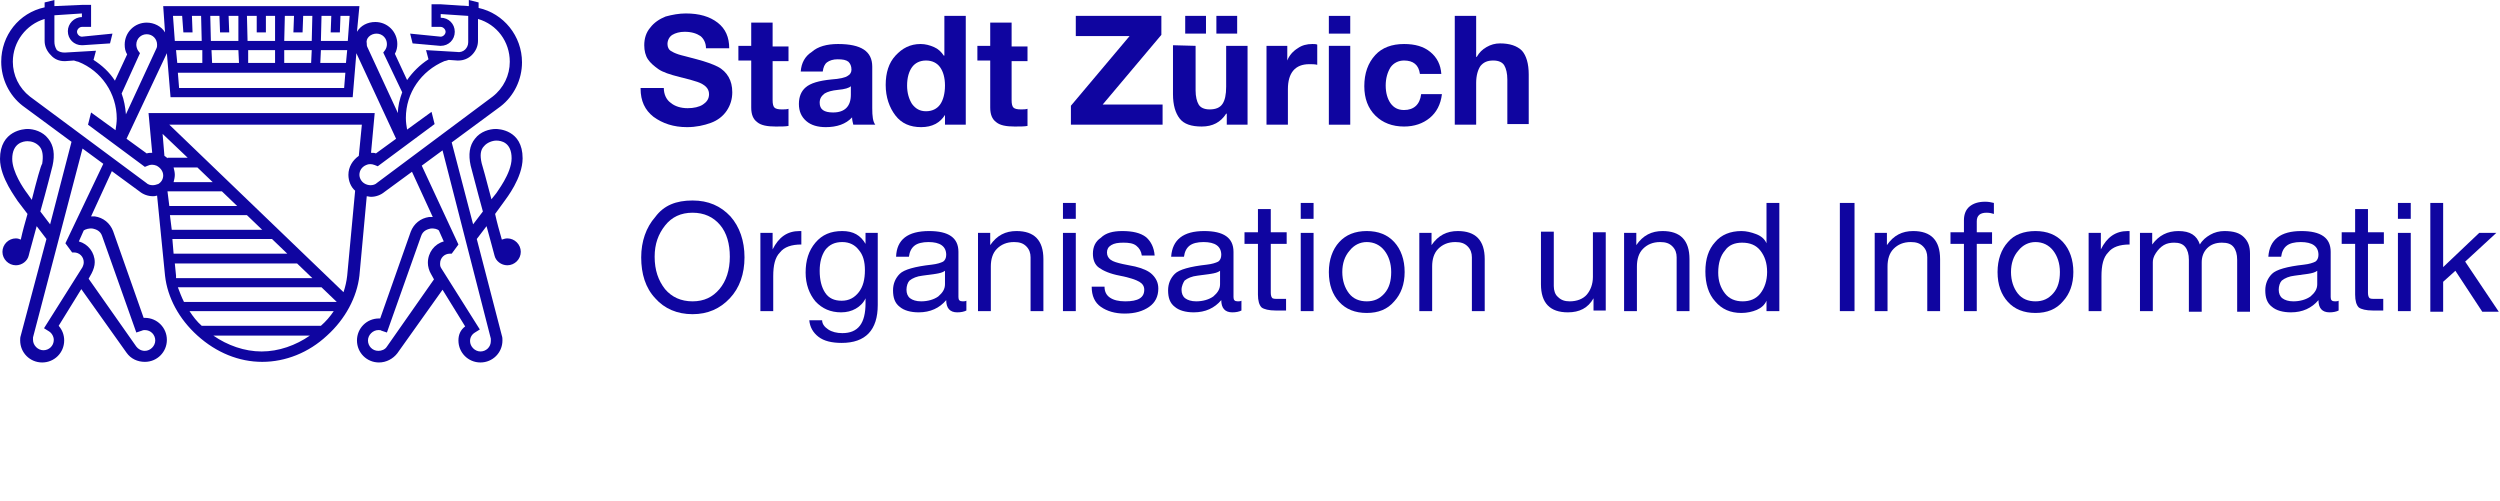 <?xml version="1.0" encoding="UTF-8" standalone="no"?>
<!DOCTYPE svg PUBLIC "-//W3C//DTD SVG 1.1//EN" "http://www.w3.org/Graphics/SVG/1.1/DTD/svg11.dtd">
<svg width="100%" height="100%" viewBox="0 0 409 82" version="1.1" xmlns="http://www.w3.org/2000/svg" xmlns:xlink="http://www.w3.org/1999/xlink" xml:space="preserve" xmlns:serif="http://www.serif.com/" style="fill-rule:evenodd;clip-rule:evenodd;stroke-linejoin:round;stroke-miterlimit:2;">
    <rect x="0" y="0" width="408.8" height="81.5" style="fill:none;"/>
    <g>
        <g id="Bildmarke">
            <path d="M83,39C82.7,39 82.4,39.1 82.1,39.2C81.7,37.8 81.3,36.4 81,35L82.6,32.8C82.8,32.5 85.5,29.1 85.5,25.9C85.5,21.2 81.5,21.1 81.1,21.1C80.1,21.1 78.6,21.5 77.7,22.7C76.8,23.8 76.6,25.3 77,27.1C77.1,27.4 78,31 79,34.6L77.4,36.7L73.9,23.3L81.9,17.4C84.1,15.7 85.4,13 85.4,10.2C85.4,5.9 82.4,2.2 78.3,1.3L78.3,0.4L76.7,0L76.7,1L72.1,0.7L70.6,0.7L70.6,4.4L72.1,4.4C72.5,4.4 72.9,4.8 72.9,5.2C72.9,5.6 72.5,6 72.1,6L67.1,5.5L67.5,7.1L72,7.5L72.1,7.5C73.4,7.5 74.4,6.5 74.4,5.2C74.4,3.9 73.4,2.9 72.1,2.9L72.1,2.3L76.6,2.6L76.6,6.9C76.6,7.4 76.4,7.8 76.1,8.1C75.8,8.4 75.3,8.6 74.8,8.5L69.7,8.2L70.1,9.7C68.7,10.6 67.5,11.8 66.6,13.1L64.6,8.8C64.9,8.3 65,7.7 65,7.2C65,5.2 63.4,3.6 61.4,3.6C60.1,3.6 59,4.2 58.4,5.2L58.8,1L26.7,1L27,5.3C26.4,4.3 25.2,3.7 24,3.7C22,3.7 20.4,5.3 20.4,7.3C20.4,7.9 20.5,8.4 20.8,8.9L18.8,13.2C17.9,11.8 16.7,10.7 15.3,9.8L15.7,8.3L10.6,8.6C10.1,8.6 9.7,8.5 9.3,8.2C9,7.7 8.9,7.3 8.9,6.8L8.9,2.5L13.4,2.2L13.4,2.8C12.1,2.8 11.1,3.9 11.1,5.1C11.1,6.4 12.1,7.4 13.4,7.4L13.5,7.4L18,7.1L18.4,5.5L13.4,6C13,6 12.6,5.6 12.6,5.2C12.6,4.8 13,4.4 13.4,4.4L14.9,4.4L14.9,0.8L13.4,0.8L8.9,1L8.9,0L7.3,0.4L7.3,1.2C3.1,2.1 0.2,5.8 0.2,10.1C0.2,12.9 1.5,15.6 3.7,17.3L11.7,23.2L8.2,36.7L6.6,34.6C7.6,31.1 8.5,27.5 8.6,27.1C9,25.3 8.8,23.8 7.9,22.7C7,21.5 5.5,21.1 4.5,21.1C4,21.1 0,21.3 0,26C0,29.1 2.7,32.5 2.9,32.9L4.5,35C4.1,36.4 3.7,37.8 3.4,39.2C3.2,39.1 2.9,39 2.6,39C1.4,39 0.4,40 0.4,41.2C0.4,42.4 1.4,43.4 2.6,43.4C3.6,43.4 4.5,42.7 4.7,41.8C4.8,41.3 5.4,39.3 6,37L7.6,39.1L3.4,54.9C3.3,55.2 3.3,55.4 3.3,55.7C3.3,57.7 4.9,59.3 6.9,59.3C8.9,59.3 10.5,57.7 10.5,55.7C10.5,54.8 10.2,54 9.6,53.3L13.3,47.3L20.7,57.7C21.4,58.7 22.5,59.2 23.7,59.2C25.7,59.2 27.3,57.6 27.3,55.6C27.3,53.6 25.7,52 23.7,52L23.5,52L18.5,37.8C18,36.5 16.9,35.6 15.5,35.4L14.9,35.4L18.3,28L22.8,31.3C23.4,31.8 24.2,32.1 25,32.1C25.2,32.1 25.4,32.1 25.7,32L27,45.1C27.4,48.7 29.3,52.2 32.3,54.9C35.4,57.7 39.1,59.2 42.9,59.2C46.7,59.2 50.5,57.7 53.5,54.9C56.5,52.2 58.4,48.6 58.8,45.1L60,32.1C60.2,32.1 60.4,32.2 60.7,32.2C61.5,32.2 62.3,31.9 62.9,31.4L67.4,28.1L70.8,35.5L70.2,35.5C68.8,35.7 67.7,36.6 67.2,37.9L62.2,52.1L62,52.1C60,52.1 58.4,53.7 58.4,55.7C58.4,57.7 60,59.3 62,59.3C63.2,59.3 64.3,58.7 65,57.8L72.4,47.4L76.1,53.4C75.3,54 75,54.8 75,55.7C75,57.7 76.6,59.3 78.6,59.3C80.6,59.3 82.2,57.7 82.2,55.7C82.2,55.4 82.2,55.2 82.1,54.9L78,39.1L79.6,37C80.2,39.3 80.8,41.3 80.9,41.8C81.1,42.7 82,43.4 83,43.4C84.2,43.4 85.2,42.4 85.2,41.2C85.2,40 84.2,39 83,39ZM5.2,32.7L4.5,31.7C3.8,30.8 2,28.1 2,26C2,23.4 3.8,23.1 4.5,23.1C5.1,23.1 5.9,23.3 6.5,24C7,24.6 7.1,25.6 6.9,26.8C6.7,27 6,29.5 5.2,32.7ZM61.6,5.5C62.6,5.5 63.3,6.3 63.3,7.2C63.3,7.6 63.2,7.9 63,8.2L62.7,8.6L65.8,15.1C65.4,16.2 65.1,17.3 65.1,18.5L60.1,7.7C60,7.5 60,7.3 60,7.1C59.8,6.3 60.6,5.5 61.6,5.5ZM50.9,10.3L46.5,10.3L46.5,8.2L51,8.2L50.9,10.3ZM45,10.3L40.6,10.3L40.6,8.2L45,8.2L45,10.3ZM39.1,10.3L34.7,10.3L34.6,8.2L39,8.2L39.1,10.3ZM33.1,10.3L29,10.3L28.8,8.2L33.1,8.2L33.1,10.3ZM56.5,11.9L56.3,14.4L29.3,14.4L29.1,11.9L56.5,11.9ZM56.6,10.3L52.4,10.3L52.5,8.2L56.8,8.2L56.6,10.3ZM54.2,2.6L54.1,5.3L55.6,5.3L55.7,2.6L57.2,2.6L56.9,6.7L52.5,6.7L52.6,2.6L54.2,2.6ZM48.1,2.6L48,5.3L49.5,5.3L49.6,2.6L51.1,2.6L51,6.7L46.5,6.7L46.6,2.6L48.1,2.6ZM42,2.6L42,5.3L43.5,5.3L43.5,2.6L45,2.6L45,6.7L40.5,6.7L40.4,2.6L42,2.6ZM35.9,2.6L36,5.3L37.5,5.3L37.4,2.6L39,2.6L39,6.7L34.5,6.7L34.4,2.6L35.9,2.6ZM29.8,2.6L30,5.3L31.5,5.3L31.4,2.6L32.9,2.6L33,6.7L28.6,6.7L28.3,2.6L29.8,2.6ZM27.3,8.7L27.9,15.9L57.7,15.9L58.3,8.7L64.8,22.7L61.5,25.1C61.3,25 61,25 60.7,25L61.3,18.5L24.3,18.5L24.9,25C24.6,25 24.3,25 24,25.1L20.7,22.7L27.3,8.7ZM28.4,27.4L32.3,27.4L34.8,29.8L28.4,29.8C28.5,29.4 28.6,29 28.6,28.6C28.6,28.2 28.5,27.8 28.4,27.4ZM27.4,25.9C27.3,25.8 27.1,25.6 26.9,25.5L26.6,21.9L30.7,25.8L27.4,25.8L27.4,25.9ZM22.9,8.7L22.6,8.3C22.4,8 22.3,7.6 22.3,7.3C22.3,6.3 23.1,5.6 24,5.6C25,5.6 25.7,6.4 25.7,7.3C25.7,7.5 25.7,7.7 25.6,7.9L20.6,18.7C20.5,17.5 20.3,16.4 19.9,15.3L22.9,8.7ZM15.2,37.4C15.6,37.5 16.4,37.7 16.7,38.6L22.3,54.4L23.2,54.1C23.4,54 23.6,54 23.7,54C24.7,54 25.4,54.8 25.4,55.7C25.4,56.6 24.6,57.4 23.7,57.4C23.1,57.4 22.6,57.1 22.3,56.7L14.5,45.6L15,44.7C15.3,44.1 15.5,43.5 15.5,42.9C15.5,41.3 14.4,39.9 12.9,39.5L13.7,37.7C14,37.5 14.6,37.3 15.2,37.4ZM10.7,39.8L11.8,41.3L12.1,41.3C13,41.3 13.7,42 13.7,42.9C13.7,43.2 13.6,43.5 13.5,43.7L7.2,53.7L8,54.2C8.5,54.5 8.8,55.1 8.8,55.6C8.8,56.6 8,57.3 7.1,57.3C6.2,57.3 5.4,56.5 5.4,55.6L5.4,55.2L13.5,24.3L16.9,26.8L10.7,39.8ZM25,30.3C24.6,30.3 24.2,30.2 23.9,29.9L4.9,15.8C3.1,14.4 2.1,12.3 2.1,10.1C2.1,6.8 4.3,4 7.3,3.1L7.3,6.7C7.3,7.6 7.7,8.4 8.3,9C8.9,9.7 9.7,10 10.5,10L10.7,10L12.1,9.9C12.4,10 12.7,10.1 12.8,10.1C16.6,11.6 19.1,15.3 19.1,19.4C19.1,20 19,20.7 18.9,21.3L14.9,18.4L14.4,20.4L23.7,27.3L24.2,27.1C24.6,26.9 25.1,26.9 25.6,27.1C26.2,27.4 26.7,28 26.7,28.7C26.7,29.3 26.4,29.8 25.9,30.1C25.6,30.2 25.3,30.3 25,30.3ZM27.4,31.3L36.3,31.3L38.8,33.7L27.7,33.7L27.4,31.3ZM27.8,35.2L40.4,35.2L42.9,37.6L28.1,37.6L27.8,35.2ZM28.2,39.1L44.5,39.1L47,41.5L28.4,41.5L28.2,39.1ZM28.8,45.1L28.6,43.1L48.6,43.1L51.1,45.5L28.8,45.5L28.8,45.1ZM29.1,47L52.6,47L55.1,49.4L30.1,49.4C29.7,48.6 29.4,47.8 29.1,47ZM42.8,57.5C40,57.5 37.2,56.5 34.9,54.9L50.7,54.9C48.4,56.5 45.6,57.5 42.8,57.5ZM52.5,53.3L33,53.3C32.2,52.6 31.6,51.8 31,50.9L54.6,50.9C54,51.8 53.3,52.6 52.5,53.3ZM56.8,45.1C56.7,46 56.5,46.9 56.2,47.8L27.7,20.4L59.2,20.4L58.7,25.5C57.7,26.2 57,27.3 57,28.6C57,29.6 57.4,30.6 58.1,31.2L56.8,45.1ZM61.7,29.9C61.4,30.2 61,30.3 60.6,30.3C60.3,30.3 59.9,30.2 59.6,30C59.1,29.7 58.8,29.1 58.8,28.6C58.8,27.9 59.2,27.3 59.9,27C60.3,26.8 60.8,26.8 61.3,27L61.8,27.2L71.1,20.3L70.6,18.3L66.6,21.2C66.5,20.6 66.4,20 66.4,19.3C66.4,15.2 68.9,11.6 72.7,10C72.8,10 73.1,9.9 73.4,9.8L74.8,9.9L75,9.9C75.8,9.9 76.6,9.6 77.2,9C77.8,8.4 78.2,7.6 78.2,6.7L78.2,3.1C81.3,4 83.4,6.8 83.4,10.1C83.4,12.3 82.4,14.4 80.6,15.8L61.7,29.9ZM63.3,56.7C63,57.2 62.4,57.4 61.9,57.4C60.9,57.4 60.2,56.6 60.2,55.7C60.2,54.8 61,54 61.9,54C62.1,54 62.3,54 62.4,54.1L63.3,54.4L68.9,38.6C69.2,37.7 70,37.5 70.4,37.4C71,37.3 71.6,37.5 71.8,37.7L72.6,39.5C71.1,39.9 70,41.3 70,43C70,43.6 70.2,44.3 70.5,44.8L71,45.7L63.3,56.7ZM80.3,55.4L80.3,55.8C80.3,56.8 79.5,57.5 78.6,57.5C77.7,57.5 76.9,56.7 76.9,55.8C76.9,55.2 77.2,54.7 77.7,54.4L78.5,53.9L72.2,43.9C72,43.6 72,43.4 72,43.1C72,42.2 72.7,41.5 73.6,41.5L73.9,41.5L75,40L69,27.1L72.4,24.6L80.3,55.4ZM78.8,26.7C78.5,25.4 78.6,24.5 79.2,23.9C79.7,23.3 80.6,23 81.2,23C82,23 83.7,23.3 83.7,25.9C83.7,28.4 81.2,31.5 81.2,31.6L80.4,32.6C79.6,29.5 78.9,27 78.8,26.7Z" style="fill:rgb(15,5,160);fill-rule:nonzero;"/>
        </g>
        <g id="Stadt_Zürich">
            <g>
                <g>
                    <path d="M112.2,2.2C114.4,2.2 116.1,2.7 117.4,3.7C118.7,4.7 119.3,6.1 119.3,7.9L115.5,7.9C115.5,7 115.1,6.3 114.6,5.9C114,5.5 113.2,5.2 112,5.2C111.2,5.2 110.5,5.4 110,5.7C109.5,6 109.2,6.6 109.2,7.2C109.2,7.7 109.4,8.1 109.7,8.3C110,8.5 110.4,8.7 111,8.9C111.6,9.1 112.6,9.3 114,9.7C115.5,10.1 116.6,10.5 117.4,10.9C118.2,11.3 118.8,11.9 119.2,12.6C119.6,13.3 119.8,14.1 119.8,15.1C119.8,16.2 119.5,17.2 118.9,18.1C118.3,19 117.4,19.7 116.3,20.1C115.2,20.5 113.9,20.8 112.4,20.8C110.2,20.8 108.4,20.2 106.9,19.1C105.5,18 104.8,16.5 104.8,14.5L104.8,14.4L108.6,14.4C108.6,15.4 109,16.3 109.7,16.8C110.4,17.4 111.4,17.7 112.5,17.7C113.5,17.7 114.4,17.5 115,17.1C115.6,16.7 116,16.2 116,15.4C116,14.9 115.8,14.5 115.5,14.2C115.2,13.9 114.7,13.6 114.1,13.4C113.5,13.2 112.5,12.9 111.2,12.6C109.6,12.2 108.4,11.8 107.7,11.3C107,10.8 106.4,10.3 106,9.7C105.6,9.1 105.4,8.3 105.4,7.4C105.4,6.3 105.7,5.3 106.4,4.5C107,3.7 107.9,3.1 108.9,2.7C110,2.4 111.1,2.2 112.2,2.2Z" style="fill:rgb(15,5,160);fill-rule:nonzero;"/>
                    <path d="M126.4,3.7L126.4,7.6L129,7.6L129,10L126.4,10L126.4,16.4C126.4,17 126.5,17.4 126.7,17.6C126.9,17.8 127.3,17.9 127.9,17.9C128.3,17.9 128.7,17.9 129,17.8L129,20.6C128.5,20.7 127.8,20.7 126.9,20.7C125.5,20.7 124.5,20.5 123.9,20C123.2,19.5 122.9,18.7 122.9,17.6L122.9,9.9L120.8,9.9L120.8,7.5L122.9,7.5L122.9,3.7L126.4,3.7Z" style="fill:rgb(15,5,160);fill-rule:nonzero;"/>
                    <path d="M137.1,7.2C140.9,7.2 142.7,8.4 142.7,10.9L142.7,17.7C142.7,19 142.8,19.9 143.2,20.4L139.6,20.4C139.5,20 139.4,19.6 139.4,19.2C138.4,20.3 136.9,20.8 135.1,20.8C133.8,20.8 132.7,20.5 131.9,19.8C131.1,19.1 130.7,18.2 130.7,17C130.7,15.8 131.1,14.9 131.8,14.3C132.6,13.6 134,13.2 136,13C137.4,12.9 138.3,12.7 138.7,12.4C139.1,12.2 139.3,11.8 139.3,11.4C139.3,10.8 139.1,10.4 138.8,10.1C138.4,9.8 137.9,9.7 137,9.7C136.3,9.7 135.7,9.9 135.3,10.2C134.9,10.5 134.7,11 134.6,11.7L131,11.7C131.1,10.3 131.7,9.2 132.8,8.5C133.8,7.6 135.3,7.2 137.1,7.2ZM134.1,16.8C134.1,17.9 134.8,18.4 136.3,18.4C138.2,18.4 139.2,17.4 139.2,15.5L139.2,14.1C138.9,14.4 138.2,14.6 137.1,14.7C136.1,14.8 135.4,15 134.9,15.3C134.4,15.7 134.1,16.1 134.1,16.8Z" style="fill:rgb(15,5,160);fill-rule:nonzero;"/>
                    <path d="M158,2.6L158,20.4L154.6,20.4L154.6,18.8C153.8,20.1 152.5,20.8 150.7,20.8C148.9,20.8 147.5,20.2 146.5,18.9C145.5,17.6 144.9,15.9 144.9,13.9C144.9,11.9 145.4,10.3 146.5,9.1C147.6,7.9 148.9,7.2 150.6,7.2C151.4,7.2 152.1,7.4 152.8,7.7C153.5,8 154,8.5 154.4,9.1L154.5,9.1L154.5,2.6L158,2.6ZM148.4,14C148.4,15.2 148.7,16.2 149.2,17C149.8,17.8 150.5,18.2 151.5,18.2C152.5,18.2 153.3,17.8 153.8,17.1C154.3,16.4 154.6,15.3 154.6,14C154.6,12.7 154.3,11.7 153.8,11C153.3,10.3 152.5,9.9 151.5,9.9C150.5,9.9 149.7,10.3 149.2,11C148.7,11.7 148.4,12.7 148.4,14Z" style="fill:rgb(15,5,160);fill-rule:nonzero;"/>
                    <path d="M165.5,3.7L165.5,7.6L168.1,7.6L168.1,10L165.5,10L165.5,16.4C165.5,17 165.6,17.4 165.8,17.6C166,17.8 166.4,17.9 167,17.9C167.4,17.9 167.8,17.9 168.1,17.8L168.1,20.6C167.6,20.7 166.9,20.7 166,20.7C164.6,20.7 163.6,20.5 163,20C162.3,19.5 162,18.7 162,17.6L162,9.9L159.9,9.9L159.9,7.5L162,7.5L162,3.7L165.5,3.7Z" style="fill:rgb(15,5,160);fill-rule:nonzero;"/>
                    <path d="M190,2.6L190,5.7L180.4,17.1L190.2,17.1L190.2,20.4L175.2,20.4L175.2,17.3L184.8,5.9L176,5.9L176,2.6L190,2.6Z" style="fill:rgb(15,5,160);fill-rule:nonzero;"/>
                    <path d="M195.6,7.5L195.6,14.8C195.6,15.8 195.8,16.6 196.1,17.1C196.4,17.6 197,17.9 197.9,17.9C198.9,17.9 199.6,17.6 200,17C200.4,16.4 200.6,15.5 200.6,14.2L200.6,7.5L204.1,7.5L204.1,20.4L200.7,20.4L200.7,18.6L200.6,18.6C199.7,20 198.4,20.7 196.6,20.7C194.9,20.7 193.7,20.3 193,19.4C192.3,18.5 191.9,17.2 191.9,15.4L191.9,7.4L195.6,7.5ZM197.3,2.6L197.3,5.5L193.9,5.5L193.9,2.6L197.3,2.6ZM202.4,2.6L202.4,5.5L199,5.5L199,2.6L202.4,2.6Z" style="fill:rgb(15,5,160);fill-rule:nonzero;"/>
                    <path d="M214.7,7.2C215,7.2 215.3,7.2 215.5,7.3L215.5,10.6C215.1,10.5 214.7,10.5 214.2,10.5C211.9,10.5 210.7,11.9 210.7,14.6L210.7,20.4L207.2,20.4L207.2,7.5L210.6,7.5L210.6,9.9C210.9,9.1 211.5,8.4 212.3,7.9C213,7.4 213.8,7.2 214.7,7.2Z" style="fill:rgb(15,5,160);fill-rule:nonzero;"/>
                    <path d="M220.9,2.6L220.9,5.5L217.4,5.5L217.4,2.6L220.9,2.6ZM220.9,7.5L220.9,20.4L217.4,20.4L217.4,7.5L220.9,7.5Z" style="fill:rgb(15,5,160);fill-rule:nonzero;"/>
                    <path d="M229.7,7.2C231.5,7.2 232.9,7.6 234,8.5C235.1,9.4 235.7,10.6 235.8,12.1L232.3,12.1C232.1,10.6 231.2,9.9 229.7,9.9C228.8,9.9 228,10.3 227.5,11C227,11.8 226.7,12.8 226.7,14C226.7,15.2 227,16.2 227.5,16.9C228,17.6 228.7,18 229.7,18C231.3,18 232.3,17.1 232.5,15.4L235.9,15.4C235.7,17.1 235,18.4 233.9,19.3C232.8,20.2 231.4,20.7 229.7,20.7C227.8,20.7 226.2,20.1 225,18.9C223.8,17.7 223.2,16.1 223.2,14.1C223.2,12 223.8,10.3 225,9C226.1,7.8 227.7,7.2 229.7,7.2Z" style="fill:rgb(15,5,160);fill-rule:nonzero;"/>
                    <path d="M241.5,2.6L241.5,9.3L241.6,9.3C242,8.6 242.5,8.1 243.2,7.7C243.9,7.3 244.6,7.1 245.4,7.1C247,7.1 248.2,7.5 249,8.3C249.7,9.1 250.1,10.4 250.1,12.2L250.1,20.3L246.6,20.3L246.6,13C246.6,12 246.4,11.2 246.1,10.7C245.8,10.2 245.2,9.9 244.3,9.9C243.3,9.9 242.7,10.2 242.2,10.8C241.8,11.4 241.5,12.3 241.5,13.6L241.5,20.4L238,20.4L238,2.6C237.9,2.6 241.5,2.6 241.5,2.6Z" style="fill:rgb(15,5,160);fill-rule:nonzero;"/>
                </g>
            </g>
        </g>
        <g id="Organisation_und_Informatik">
            <g>
                <path d="M113.3,32.8C115.9,32.8 117.9,33.7 119.5,35.4C121,37.1 121.8,39.4 121.8,42.1C121.8,44.8 121,47.1 119.4,48.8C117.8,50.5 115.8,51.4 113.3,51.4C110.8,51.4 108.7,50.5 107.2,48.8C105.6,47.1 104.9,44.8 104.9,42.1C104.9,39.5 105.7,37.2 107.2,35.5C108.6,33.6 110.6,32.8 113.3,32.8ZM107.1,42C107.1,44.2 107.7,45.9 108.8,47.3C109.9,48.6 111.4,49.3 113.3,49.3C115.2,49.3 116.6,48.6 117.7,47.3C118.8,46 119.4,44.2 119.4,42C119.4,39.9 118.9,38.1 117.8,36.8C116.7,35.5 115.2,34.8 113.3,34.8C111.4,34.8 109.9,35.5 108.8,36.9C107.7,38.3 107.1,39.9 107.1,42Z" style="fill:rgb(15,5,160);fill-rule:nonzero;"/>
                <path d="M131.1,37.8L131.1,40C129.5,40 128.3,40.4 127.6,41.3C126.8,42.1 126.5,43.4 126.5,45.2L126.5,50.9L124.4,50.9L124.4,38.1L126.4,38.1L126.4,40.8C127.4,38.8 128.8,37.8 130.8,37.8L131.1,37.8Z" style="fill:rgb(15,5,160);fill-rule:nonzero;"/>
                <path d="M137.8,37.8C139.6,37.8 140.8,38.5 141.6,39.9L141.6,38.1L143.6,38.1L143.6,49.9C143.6,54 141.6,56.1 137.7,56.1C136.1,56.1 134.8,55.8 133.9,55.1C133,54.4 132.5,53.5 132.4,52.4L134.5,52.4C134.5,53 134.9,53.5 135.5,53.9C136.1,54.3 136.9,54.5 137.8,54.5C140.4,54.5 141.6,52.9 141.6,49.6L141.6,48.8C141.3,49.5 140.7,50.1 140,50.5C139.3,50.9 138.5,51.1 137.6,51.1C135.9,51.1 134.5,50.5 133.4,49.3C132.4,48.1 131.8,46.5 131.8,44.6C131.8,42.6 132.3,41 133.4,39.7C134.5,38.4 135.9,37.8 137.8,37.8ZM134.1,44.3C134.1,45.8 134.4,47 135,47.9C135.6,48.8 136.5,49.2 137.7,49.2C138.9,49.2 139.8,48.7 140.5,47.8C141.2,46.9 141.5,45.7 141.5,44.2C141.5,42.8 141.2,41.7 140.5,40.9C139.9,40.1 139,39.6 137.8,39.6C136.6,39.6 135.7,40 135,40.9C134.4,41.8 134.1,42.9 134.1,44.3Z" style="fill:rgb(15,5,160);fill-rule:nonzero;"/>
                <path d="M152,37.8C155.2,37.8 156.8,38.9 156.8,41.2L156.8,48.6C156.8,49.1 157,49.3 157.5,49.3C157.7,49.3 157.9,49.3 158.1,49.2L158.1,50.8C157.7,51 157.2,51.1 156.6,51.1C155.4,51.1 154.8,50.4 154.8,49.1C153.7,50.4 152.2,51.1 150.3,51.1C149,51.1 147.9,50.8 147.2,50.2C146.4,49.6 146.1,48.7 146.1,47.5C146.1,46.4 146.5,45.5 147.2,44.8C147.9,44.1 149.7,43.6 152.4,43.3C153.3,43.2 153.9,43 154.3,42.8C154.6,42.6 154.8,42.2 154.8,41.7C154.8,40.3 153.8,39.6 151.9,39.6C150.9,39.6 150.1,39.8 149.6,40.2C149.1,40.6 148.8,41.2 148.7,42L146.6,42C146.7,39.2 148.5,37.8 152,37.8ZM148.3,47.4C148.3,48 148.5,48.5 148.9,48.8C149.3,49.1 149.9,49.3 150.7,49.3C151.8,49.3 152.8,49 153.5,48.5C154.2,47.9 154.6,47.3 154.6,46.5L154.6,44.3C154.2,44.6 153.7,44.7 153.1,44.8L150.9,45.1C150,45.2 149.3,45.5 148.8,45.9C148.5,46.2 148.3,46.8 148.3,47.4Z" style="fill:rgb(15,5,160);fill-rule:nonzero;"/>
                <path d="M166.3,37.8C169.2,37.8 170.7,39.3 170.7,42.4L170.7,50.9L168.6,50.9L168.6,42.1C168.6,41.4 168.4,40.8 167.9,40.3C167.4,39.8 166.8,39.6 165.9,39.6C164.7,39.6 163.8,40 163.1,40.7C162.4,41.4 162.1,42.4 162.1,43.6L162.1,50.9L160,50.9L160,38.1L162,38.1L162,40.1C163.1,38.5 164.5,37.8 166.3,37.8Z" style="fill:rgb(15,5,160);fill-rule:nonzero;"/>
                <path d="M176,33.2L176,35.8L173.9,35.8L173.9,33.2L176,33.2ZM176,38.1L176,50.9L173.9,50.9L173.9,38.1L176,38.1Z" style="fill:rgb(15,5,160);fill-rule:nonzero;"/>
                <path d="M183.6,37.8C185.3,37.8 186.6,38.1 187.5,38.8C188.3,39.5 188.8,40.5 188.9,41.8L186.8,41.8C186.7,41.1 186.4,40.6 185.9,40.2C185.4,39.8 184.7,39.7 183.8,39.7C182.9,39.7 182.3,39.8 181.8,40.1C181.3,40.4 181.1,40.8 181.1,41.3C181.1,41.8 181.3,42.2 181.7,42.5C182.1,42.8 182.8,43 183.7,43.2L185.7,43.6C186.9,43.9 187.9,44.3 188.5,44.9C189.1,45.5 189.5,46.2 189.5,47.2C189.5,48.5 189,49.5 188,50.2C187,50.9 185.7,51.3 184,51.3C182.4,51.3 181.1,50.9 180.1,50.2C179.1,49.5 178.6,48.4 178.6,46.9L180.7,46.9C180.7,47.7 181,48.3 181.6,48.7C182.2,49.1 183,49.3 184.1,49.3C186.2,49.3 187.2,48.7 187.2,47.4C187.2,46.8 186.9,46.4 186.4,46.1C185.9,45.8 184.8,45.4 183.2,45.1C181.6,44.8 180.5,44.3 179.8,43.8C179.1,43.3 178.8,42.5 178.8,41.5C178.8,40.4 179.2,39.5 180.1,38.9C180.9,38.1 182.1,37.8 183.6,37.8Z" style="fill:rgb(15,5,160);fill-rule:nonzero;"/>
                <path d="M197,37.8C200.2,37.8 201.8,38.9 201.8,41.2L201.8,48.6C201.8,49.1 202,49.3 202.5,49.3C202.7,49.3 202.9,49.3 203.1,49.2L203.1,50.8C202.7,51 202.2,51.1 201.6,51.1C200.4,51.1 199.8,50.4 199.8,49.1C198.7,50.4 197.2,51.1 195.3,51.1C194,51.1 192.9,50.8 192.2,50.2C191.4,49.6 191.1,48.7 191.1,47.5C191.1,46.4 191.5,45.5 192.2,44.8C192.9,44.1 194.7,43.6 197.4,43.3C198.3,43.2 198.9,43 199.3,42.8C199.6,42.6 199.8,42.2 199.8,41.7C199.8,40.3 198.8,39.6 196.9,39.6C195.9,39.6 195.1,39.8 194.6,40.2C194.1,40.6 193.8,41.2 193.7,42L191.6,42C191.8,39.2 193.6,37.8 197,37.8ZM193.3,47.4C193.3,48 193.5,48.5 193.9,48.8C194.3,49.1 194.9,49.3 195.7,49.3C196.8,49.3 197.8,49 198.5,48.5C199.2,47.9 199.6,47.3 199.6,46.5L199.6,44.3C199.2,44.6 198.7,44.7 198.1,44.8L195.9,45.1C195,45.2 194.3,45.5 193.8,45.9C193.6,46.2 193.3,46.8 193.3,47.4Z" style="fill:rgb(15,5,160);fill-rule:nonzero;"/>
                <path d="M207.9,34.2L207.9,38L210.5,38L210.5,39.9L207.9,39.9L207.9,47.9C207.9,48.3 208,48.6 208.1,48.7C208.2,48.9 208.6,48.9 209.2,48.9L210.4,48.9L210.4,50.8L208.7,50.8C207.6,50.8 206.8,50.6 206.4,50.3C206,49.9 205.8,49.2 205.8,48.2L205.8,39.9L203.6,39.9L203.6,38L205.8,38L205.8,34.2L207.9,34.2Z" style="fill:rgb(15,5,160);fill-rule:nonzero;"/>
                <path d="M214.9,33.2L214.9,35.8L212.8,35.8L212.8,33.2L214.9,33.2ZM214.9,38.1L214.9,50.9L212.8,50.9L212.8,38.1L214.9,38.1Z" style="fill:rgb(15,5,160);fill-rule:nonzero;"/>
                <path d="M223.6,37.8C225.5,37.8 227,38.4 228.1,39.6C229.2,40.8 229.8,42.5 229.8,44.5C229.8,46.5 229.2,48.1 228.1,49.3C227,50.6 225.5,51.2 223.6,51.2C221.7,51.2 220.2,50.6 219.1,49.4C218,48.2 217.4,46.6 217.4,44.5C217.4,42.5 218,40.8 219.1,39.6C220.2,38.4 221.7,37.8 223.6,37.8ZM219.6,44.5C219.6,45.9 220,47.1 220.7,48C221.4,48.9 222.4,49.3 223.6,49.3C224.8,49.3 225.7,48.9 226.5,48C227.3,47.1 227.6,45.9 227.6,44.5C227.6,43.1 227.2,41.9 226.5,41C225.8,40.1 224.8,39.6 223.6,39.6C222.5,39.6 221.5,40.1 220.8,41C220,41.9 219.6,43.1 219.6,44.5Z" style="fill:rgb(15,5,160);fill-rule:nonzero;"/>
                <path d="M238.5,37.8C241.4,37.8 242.9,39.3 242.9,42.4L242.9,50.9L240.8,50.9L240.8,42.1C240.8,41.4 240.6,40.8 240.1,40.3C239.6,39.8 239,39.6 238.1,39.6C236.9,39.6 236,40 235.3,40.7C234.6,41.4 234.3,42.4 234.3,43.6L234.3,50.9L232.2,50.9L232.2,38.1L234.2,38.1L234.2,40.1C235.3,38.5 236.7,37.8 238.5,37.8Z" style="fill:rgb(15,5,160);fill-rule:nonzero;"/>
                <path d="M254.2,37.9L254.2,46.8C254.2,47.5 254.4,48.2 254.9,48.6C255.4,49.1 256,49.3 256.8,49.3C258,49.3 259,48.9 259.6,48.2C260.2,47.5 260.6,46.5 260.6,45.3L260.6,38L262.7,38L262.7,50.8L260.7,50.8L260.7,48.8C259.8,50.4 258.4,51.1 256.5,51.1C253.6,51.1 252.1,49.6 252.1,46.5L252.1,37.9L254.2,37.9Z" style="fill:rgb(15,5,160);fill-rule:nonzero;"/>
                <path d="M272,37.8C274.9,37.8 276.4,39.3 276.4,42.4L276.4,50.9L274.3,50.9L274.3,42.1C274.3,41.4 274.1,40.8 273.6,40.3C273.1,39.8 272.5,39.6 271.6,39.6C270.4,39.6 269.5,40 268.8,40.7C268.1,41.4 267.8,42.4 267.8,43.6L267.8,50.9L265.7,50.9L265.7,38.1L267.7,38.1L267.7,40.1C268.8,38.5 270.2,37.8 272,37.8Z" style="fill:rgb(15,5,160);fill-rule:nonzero;"/>
                <path d="M291.1,33.2L291.1,50.9L289,50.9L289,49.2C288.7,49.9 288.1,50.4 287.4,50.7C286.7,51 285.8,51.2 284.9,51.2C283.1,51.2 281.7,50.6 280.6,49.3C279.5,48.1 279,46.4 279,44.4C279,42.4 279.5,40.8 280.6,39.6C281.6,38.4 283.1,37.8 284.9,37.8C285.7,37.8 286.5,38 287.3,38.3C288.1,38.6 288.7,39.1 289,39.8L289,33.2L291.1,33.2ZM281.1,44.6C281.1,46 281.5,47.1 282.2,48C282.9,48.9 283.9,49.3 285.1,49.3C286.3,49.3 287.3,48.9 288,48C288.7,47.1 289.1,45.9 289.1,44.5C289.1,43 288.7,41.9 288,41C287.3,40.1 286.3,39.7 285,39.7C283.8,39.7 282.8,40.1 282.2,41C281.5,41.8 281.1,43 281.1,44.6Z" style="fill:rgb(15,5,160);fill-rule:nonzero;"/>
                <rect x="301" y="33.2" width="2.4" height="17.7" style="fill:rgb(15,5,160);fill-rule:nonzero;"/>
                <path d="M313,37.8C315.9,37.8 317.4,39.3 317.4,42.4L317.4,50.9L315.3,50.9L315.3,42.1C315.3,41.4 315.1,40.8 314.6,40.3C314.1,39.8 313.5,39.6 312.6,39.6C311.4,39.6 310.5,40 309.8,40.7C309.1,41.4 308.8,42.4 308.8,43.6L308.8,50.9L306.7,50.9L306.7,38.1L308.7,38.1L308.7,40.1C309.8,38.5 311.2,37.8 313,37.8Z" style="fill:rgb(15,5,160);fill-rule:nonzero;"/>
                <path d="M324.8,33C325.3,33 325.8,33.1 326.2,33.2L326.2,35C325.9,34.9 325.5,34.8 325,34.8C323.9,34.8 323.4,35.3 323.4,36.2L323.4,38L325.9,38L325.9,39.9L323.4,39.9L323.4,50.9L321.3,50.9L321.3,39.9L319.1,39.9L319.1,38L321.3,38L321.3,36C321.3,35.1 321.6,34.3 322.2,33.8C322.8,33.3 323.6,33 324.8,33Z" style="fill:rgb(15,5,160);fill-rule:nonzero;"/>
                <path d="M333,37.8C334.9,37.8 336.4,38.4 337.5,39.6C338.6,40.8 339.2,42.5 339.2,44.5C339.2,46.5 338.6,48.1 337.5,49.3C336.4,50.6 334.9,51.2 333,51.2C331.1,51.2 329.6,50.6 328.5,49.4C327.4,48.2 326.8,46.6 326.8,44.5C326.8,42.5 327.4,40.8 328.5,39.6C329.5,38.4 331.1,37.8 333,37.8ZM329,44.5C329,45.9 329.4,47.1 330.1,48C330.8,48.9 331.8,49.3 333,49.3C334.2,49.3 335.1,48.9 335.9,48C336.7,47.1 337,45.9 337,44.5C337,43.1 336.6,41.9 335.9,41C335.2,40.1 334.2,39.6 333,39.6C331.9,39.6 330.9,40.1 330.2,41C329.4,41.9 329,43.1 329,44.5Z" style="fill:rgb(15,5,160);fill-rule:nonzero;"/>
                <path d="M348.4,37.8L348.4,40C346.8,40 345.6,40.4 344.9,41.3C344.1,42.1 343.8,43.4 343.8,45.2L343.8,50.9L341.7,50.9L341.7,38.1L343.7,38.1L343.7,40.8C344.7,38.8 346.1,37.8 348.1,37.8L348.4,37.8Z" style="fill:rgb(15,5,160);fill-rule:nonzero;"/>
                <path d="M356.4,37.8C358.3,37.8 359.4,38.5 359.9,40C360.3,39.3 360.9,38.8 361.6,38.4C362.3,38 363.1,37.8 363.9,37.8C365.4,37.8 366.4,38.1 367.1,38.8C367.8,39.5 368.1,40.3 368.1,41.5L368.1,51L366,51L366,42.5C366,41.6 365.8,40.9 365.4,40.4C365,39.9 364.4,39.7 363.5,39.7C362.5,39.7 361.7,40 361.1,40.6C360.5,41.2 360.2,42 360.2,42.9L360.2,51L358.1,51L358.1,42.5C358.1,41.6 357.9,40.9 357.5,40.4C357.1,39.9 356.5,39.7 355.7,39.7C355.1,39.7 354.5,39.8 354,40.1C353.5,40.4 353.1,40.8 352.7,41.4C352.3,42 352.2,42.5 352.2,42.9L352.2,50.9L350.1,50.9L350.1,38.1L352.1,38.1L352.1,40C353.2,38.5 354.6,37.8 356.4,37.8Z" style="fill:rgb(15,5,160);fill-rule:nonzero;"/>
                <path d="M376.5,37.8C379.7,37.8 381.3,38.9 381.3,41.2L381.3,48.6C381.3,49.1 381.5,49.3 382,49.3C382.2,49.3 382.4,49.3 382.6,49.2L382.6,50.8C382.2,51 381.7,51.1 381.1,51.1C379.9,51.1 379.3,50.4 379.3,49.1C378.2,50.4 376.7,51.1 374.8,51.1C373.5,51.1 372.4,50.8 371.7,50.2C370.9,49.6 370.6,48.7 370.6,47.5C370.6,46.4 371,45.5 371.7,44.8C372.4,44.1 374.2,43.6 376.9,43.3C377.8,43.2 378.4,43 378.8,42.8C379.1,42.6 379.3,42.2 379.3,41.7C379.3,40.3 378.3,39.6 376.4,39.6C375.4,39.6 374.6,39.8 374.1,40.2C373.6,40.6 373.3,41.2 373.2,42L371.1,42C371.3,39.2 373.1,37.8 376.5,37.8ZM372.8,47.4C372.8,48 373,48.5 373.4,48.8C373.8,49.1 374.4,49.3 375.2,49.3C376.3,49.3 377.3,49 378,48.5C378.7,47.9 379.1,47.3 379.1,46.5L379.1,44.3C378.7,44.6 378.2,44.7 377.6,44.8L375.4,45.1C374.5,45.2 373.8,45.5 373.3,45.9C373,46.2 372.8,46.8 372.8,47.4Z" style="fill:rgb(15,5,160);fill-rule:nonzero;"/>
                <path d="M387.4,34.2L387.4,38L390,38L390,39.9L387.4,39.9L387.4,47.9C387.4,48.3 387.5,48.6 387.6,48.7C387.7,48.9 388.1,48.9 388.7,48.9L389.9,48.9L389.9,50.8L388.2,50.8C387.1,50.8 386.3,50.6 385.9,50.3C385.5,49.9 385.3,49.2 385.3,48.2L385.3,39.9L383.1,39.9L383.1,38L385.3,38L385.3,34.2L387.4,34.2Z" style="fill:rgb(15,5,160);fill-rule:nonzero;"/>
                <path d="M394.4,33.2L394.4,35.8L392.3,35.8L392.3,33.2L394.4,33.2ZM394.4,38.1L394.4,50.9L392.3,50.9L392.3,38.1L394.4,38.1Z" style="fill:rgb(15,5,160);fill-rule:nonzero;"/>
                <path d="M399.7,33.2L399.7,43.7L405.6,38.1L408.4,38.1L403.3,42.8L408.8,51L406.1,51L401.7,44.3L399.7,46.1L399.7,51L397.6,51L397.6,33.2L399.7,33.2Z" style="fill:rgb(15,5,160);fill-rule:nonzero;"/>
            </g>
        </g>
    </g>
</svg>
